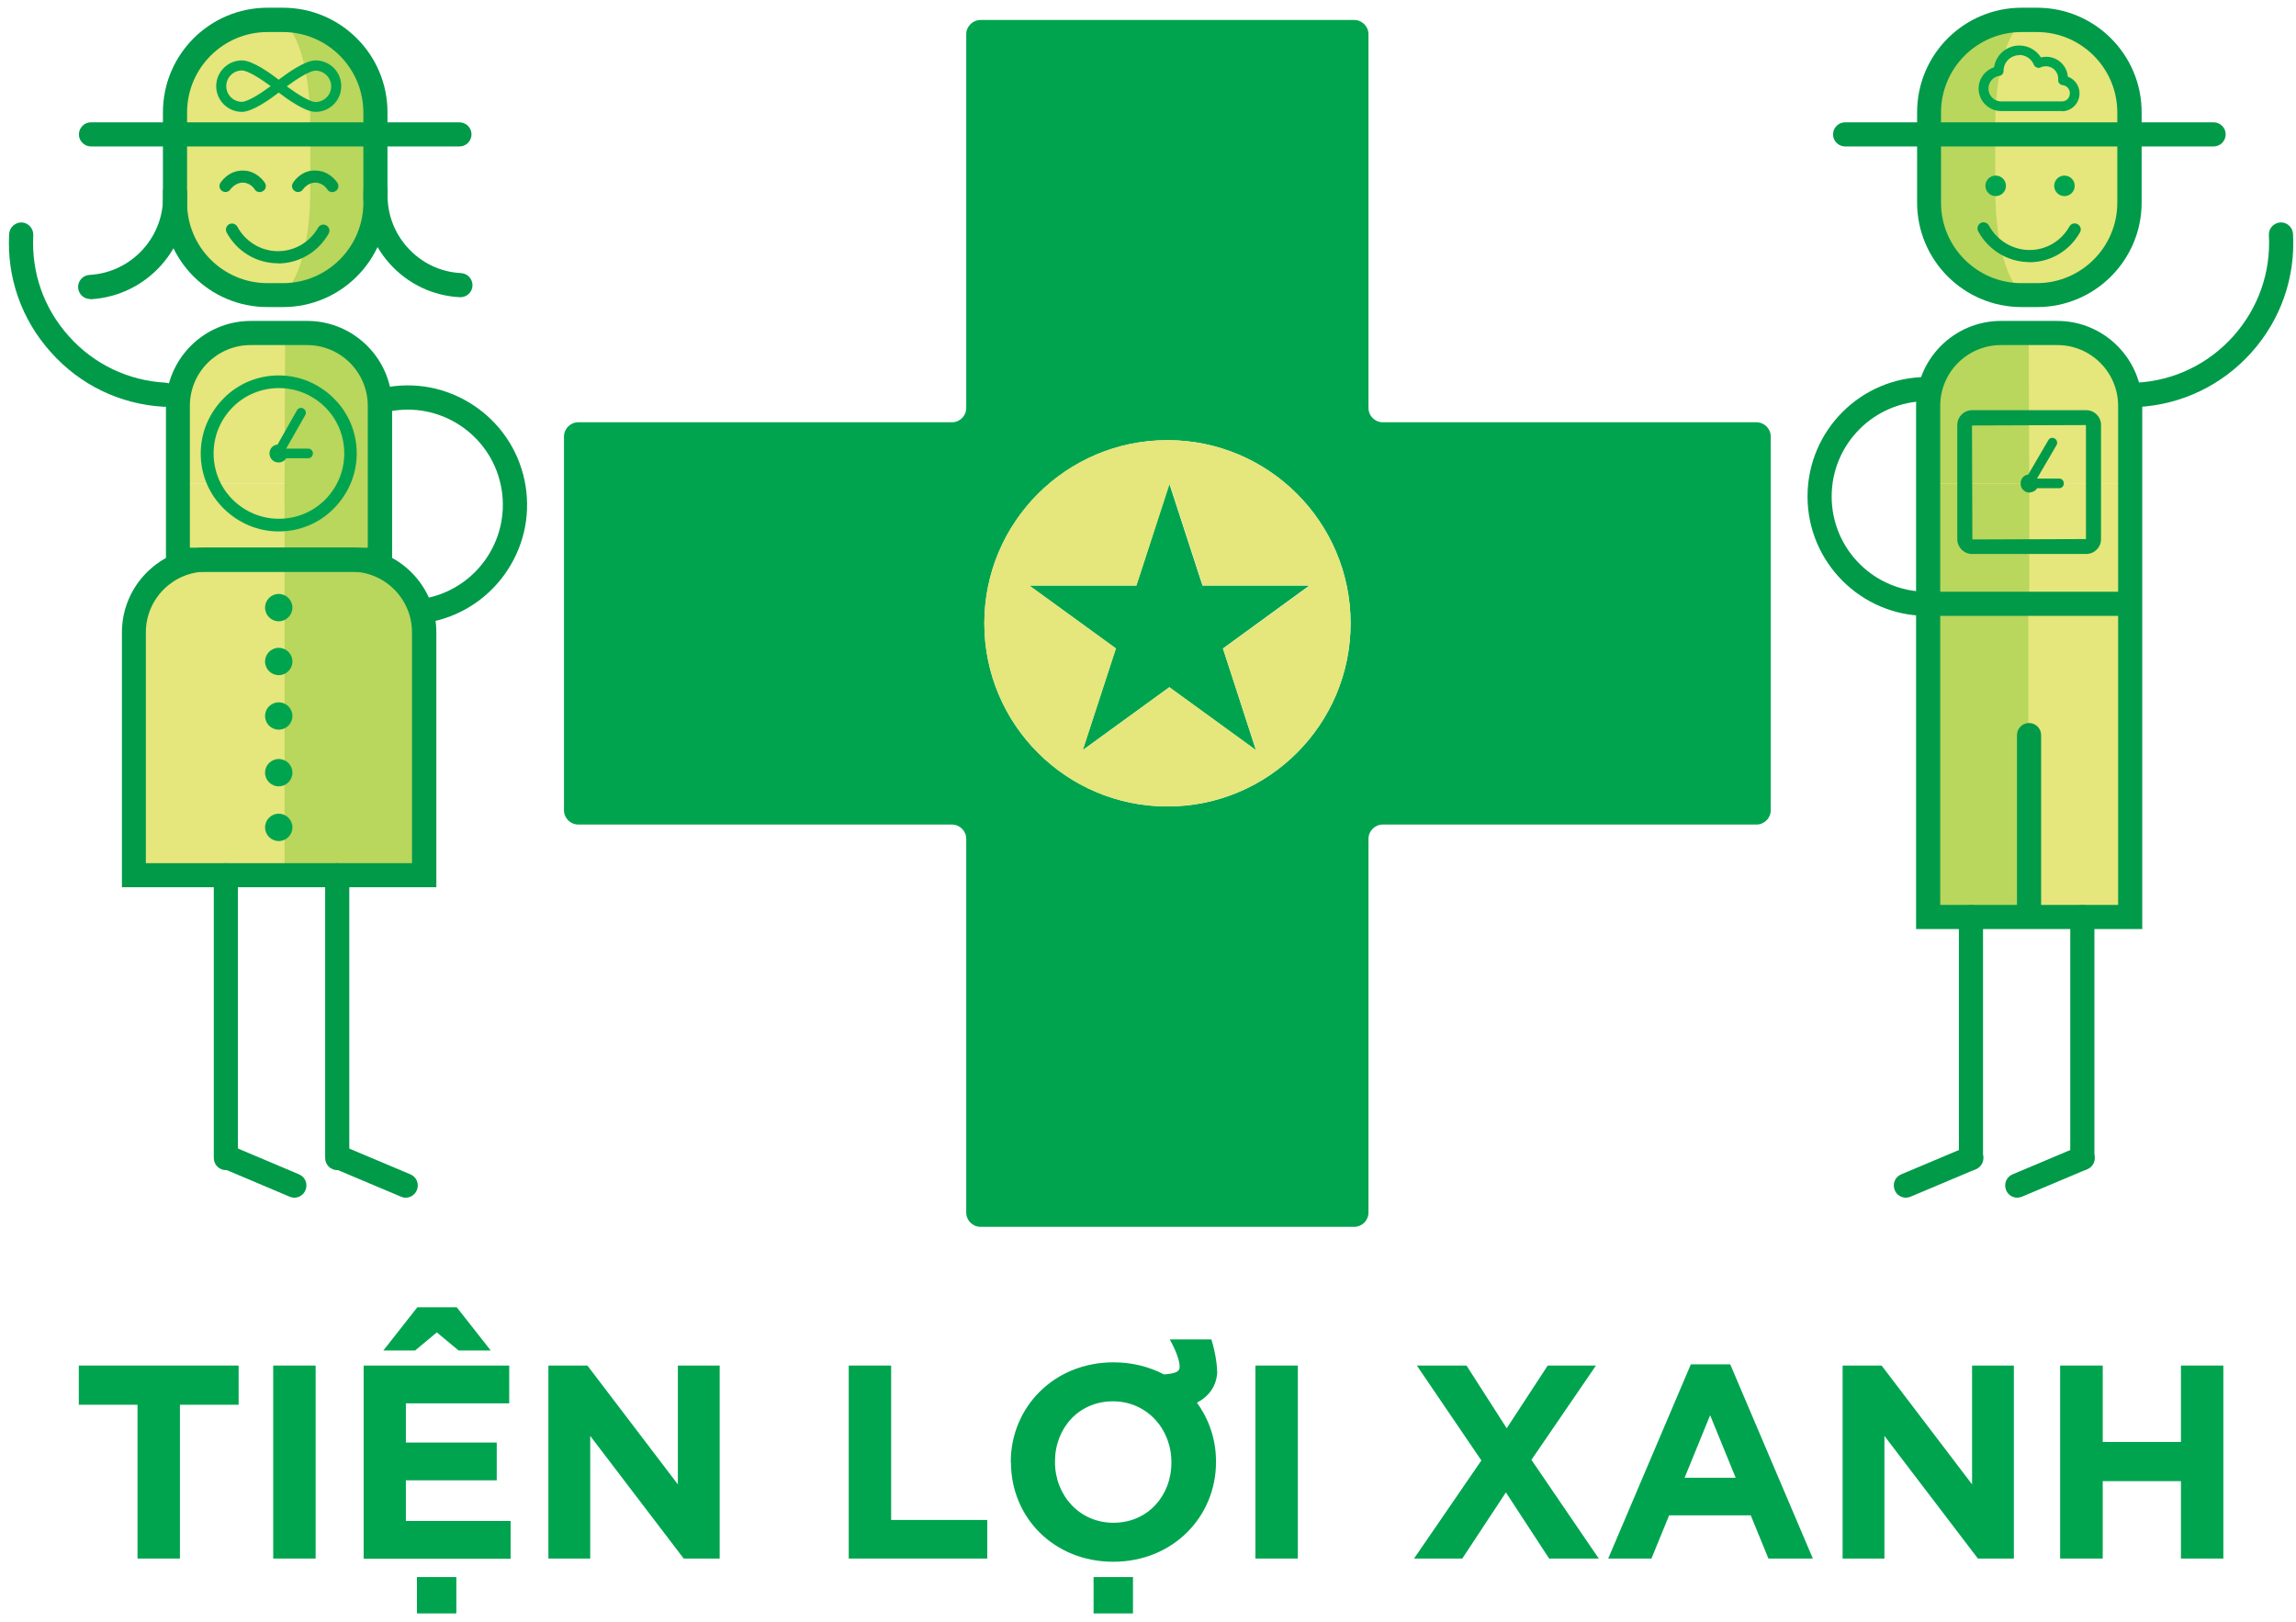 <svg width="143" height="101" viewBox="0 0 143 101" fill="none" xmlns="http://www.w3.org/2000/svg"><g clip-path="url(#clip0_1268_16214)"><path d="M72.825 30.117L70.772 36.465H64.098L69.495 40.384L67.429 46.719L72.825 42.8L78.221 46.719L76.168 40.384L81.552 36.465H74.891L72.825 30.117Z" fill="#00A44F"/><path d="M109.397 26.298H86.121C85.633 26.298 85.232 25.898 85.232 25.409V2.134C85.232 1.646 84.832 1.245 84.344 1.245H61.068C60.58 1.245 60.179 1.646 60.179 2.134V25.409C60.179 25.898 59.779 26.298 59.29 26.298H36.015C35.527 26.298 35.126 26.699 35.126 27.187V50.463C35.126 50.951 35.527 51.352 36.015 51.352H59.29C59.779 51.352 60.179 51.752 60.179 52.24V75.516C60.179 76.004 60.58 76.405 61.068 76.405H84.344C84.832 76.405 85.232 76.004 85.232 75.516V52.24C85.232 51.752 85.633 51.352 86.121 51.352H109.397C109.885 51.352 110.286 50.951 110.286 50.463V27.187C110.286 26.699 109.885 26.298 109.397 26.298ZM72.712 50.225C66.414 50.225 61.306 45.116 61.306 38.819C61.306 32.521 66.414 27.413 72.712 27.413C79.01 27.413 84.118 32.521 84.118 38.819C84.118 45.116 79.01 50.225 72.712 50.225Z" fill="#00A44F"/><path d="M72.712 27.412C66.415 27.412 61.306 32.52 61.306 38.818C61.306 45.116 66.415 50.224 72.712 50.224C79.01 50.224 84.118 45.116 84.118 38.818C84.118 32.52 79.01 27.412 72.712 27.412ZM76.168 40.383L78.234 46.718L72.837 42.8L67.441 46.718L69.507 40.383L64.111 36.464H70.784L72.85 30.129L74.916 36.464H81.589L76.193 40.383H76.168Z" fill="#E5E67B"/><path d="M132.622 37.605H120.014V57.124H132.622V37.605Z" fill="#E5E67B"/><path d="M126.325 37.605H120.014V57.124H126.325V37.605Z" fill="#B9D65D"/><path d="M119.927 37.141H132.459V30.117H119.927V37.141Z" fill="#E5E67B"/><path d="M120.052 37.141H126.387V30.117H120.052V37.141Z" fill="#B9D65D"/><path d="M124.459 20.752H127.977C130.481 20.752 132.509 22.78 132.509 25.284V30.13H119.926V25.284C119.926 22.78 121.955 20.752 124.459 20.752Z" fill="#E5E67B"/><path d="M126.412 1.245V15.669L119.989 9.095V7.668C119.989 4.125 122.869 1.245 126.412 1.245Z" fill="#B9D65D"/><path d="M126.412 1.245C129.955 1.245 132.835 4.125 132.835 7.668V9.095L124.271 15.669V7.668C124.271 4.125 125.235 1.245 126.412 1.245Z" fill="#E5E67B"/><path d="M123.733 9.095C123.883 8.87 124.058 8.669 124.259 8.481L126.4 18.372C122.856 18.372 119.977 15.493 119.977 11.95V9.095H123.733Z" fill="#B9D65D"/><path d="M124.271 11.95V8.482C124.835 7.968 125.586 7.668 126.412 7.668C127.527 7.668 128.503 8.231 129.079 9.095H132.835V11.95C132.835 15.493 129.955 18.373 126.412 18.373C125.235 18.373 124.271 15.493 124.271 11.95Z" fill="#E5E67B"/><path d="M122.28 21.214L126.349 21.114C126.362 24.119 126.374 27.124 126.387 30.116C124.459 30.116 122.531 30.116 120.603 30.116V22.692C120.603 21.878 121.354 21.202 122.268 21.202L122.28 21.214Z" fill="#B9D65D"/><path d="M137.869 9.121H114.919C114.506 9.121 114.167 8.783 114.167 8.369C114.167 7.956 114.506 7.618 114.919 7.618H137.869C138.282 7.618 138.62 7.956 138.62 8.369C138.62 8.783 138.282 9.121 137.869 9.121Z" fill="#009A49"/><path d="M132.622 38.355H120.14C119.726 38.355 119.388 38.017 119.388 37.604C119.388 37.191 119.726 36.852 120.14 36.852H132.622C133.036 36.852 133.374 37.191 133.374 37.604C133.374 38.017 133.036 38.355 132.622 38.355Z" fill="#009A49"/><path d="M126.374 57.16C125.961 57.16 125.623 56.822 125.623 56.409V45.779C125.623 45.366 125.961 45.028 126.374 45.028C126.787 45.028 127.125 45.366 127.125 45.779V56.409C127.125 56.822 126.787 57.16 126.374 57.16Z" fill="#009A49"/><path d="M122.756 72.874C122.343 72.874 122.005 72.536 122.005 72.123V57.111C122.005 56.697 122.343 56.359 122.756 56.359C123.169 56.359 123.507 56.697 123.507 57.111V72.123C123.507 72.536 123.169 72.874 122.756 72.874Z" fill="#009A49"/><path d="M126.875 19.124H125.911C122.318 19.124 119.401 16.207 119.401 12.614V6.992C119.401 3.399 122.318 0.481 125.911 0.481H126.875C130.469 0.481 133.386 3.399 133.386 6.992V12.614C133.386 16.207 130.469 19.124 126.875 19.124ZM125.899 1.996C123.144 1.996 120.891 4.238 120.891 7.005V12.626C120.891 15.381 123.132 17.634 125.899 17.634H126.863C129.617 17.634 131.871 15.393 131.871 12.626V7.005C131.871 4.25 129.63 1.996 126.863 1.996H125.899Z" fill="#009A49"/><path d="M133.424 57.861H119.338V25.271C119.338 22.366 121.704 19.987 124.622 19.987H128.14C131.045 19.987 133.424 22.354 133.424 25.271V57.861ZM120.853 56.359H131.921V25.271C131.921 23.192 130.231 21.49 128.14 21.49H124.622C122.543 21.49 120.841 23.18 120.841 25.271V56.359H120.853Z" fill="#009A49"/><path d="M120.014 38.355C115.92 38.355 112.577 35.024 112.577 30.918C112.577 26.811 115.908 23.48 120.014 23.48C120.428 23.48 120.766 23.819 120.766 24.232C120.766 24.645 120.428 24.983 120.014 24.983C116.747 24.983 114.08 27.637 114.08 30.918C114.08 34.198 116.734 36.852 120.014 36.852C120.428 36.852 120.766 37.19 120.766 37.603C120.766 38.017 120.428 38.355 120.014 38.355Z" fill="#009A49"/><path d="M133.111 25.334C132.71 25.334 132.385 25.021 132.36 24.62C132.334 24.207 132.66 23.857 133.073 23.832C135.402 23.706 137.53 22.68 139.095 20.939C140.648 19.199 141.437 16.971 141.312 14.642C141.287 14.229 141.612 13.878 142.025 13.853C142.438 13.828 142.789 14.153 142.814 14.567C142.964 17.296 142.05 19.913 140.222 21.954C138.407 23.982 135.89 25.196 133.173 25.347C133.161 25.347 133.148 25.347 133.136 25.347L133.111 25.334Z" fill="#009A49"/><path d="M125.636 74.589C125.348 74.589 125.06 74.413 124.947 74.125C124.785 73.737 124.96 73.299 125.348 73.136L129.417 71.421C129.805 71.258 130.243 71.433 130.406 71.822C130.569 72.21 130.394 72.648 130.006 72.811L125.936 74.526C125.836 74.564 125.736 74.589 125.649 74.589H125.636Z" fill="#009A49"/><path d="M129.692 72.874C129.279 72.874 128.941 72.536 128.941 72.123V57.111C128.941 56.697 129.279 56.359 129.692 56.359C130.106 56.359 130.444 56.697 130.444 57.111V72.123C130.444 72.536 130.106 72.874 129.692 72.874Z" fill="#009A49"/><path d="M118.7 74.589C118.412 74.589 118.124 74.413 118.011 74.125C117.848 73.737 118.024 73.299 118.412 73.136L122.481 71.421C122.869 71.258 123.307 71.433 123.47 71.822C123.633 72.21 123.457 72.648 123.069 72.811L119 74.526C118.9 74.564 118.8 74.589 118.712 74.589H118.7Z" fill="#009A49"/><path d="M128.578 12.213C128.931 12.213 129.217 11.927 129.217 11.574C129.217 11.221 128.931 10.935 128.578 10.935C128.226 10.935 127.94 11.221 127.94 11.574C127.94 11.927 128.226 12.213 128.578 12.213Z" fill="#00A44F"/><path d="M124.296 12.213C124.649 12.213 124.935 11.927 124.935 11.574C124.935 11.221 124.649 10.935 124.296 10.935C123.943 10.935 123.657 11.221 123.657 11.574C123.657 11.927 123.943 12.213 124.296 12.213Z" fill="#00A44F"/><path d="M126.4 16.32C126.4 16.32 126.325 16.32 126.287 16.32C124.997 16.282 123.82 15.543 123.207 14.404C123.107 14.216 123.182 13.991 123.357 13.891C123.545 13.79 123.77 13.866 123.871 14.041C124.359 14.942 125.285 15.531 126.312 15.568C127.376 15.606 128.365 15.042 128.891 14.103C128.991 13.928 129.217 13.853 129.405 13.966C129.58 14.066 129.655 14.291 129.542 14.479C128.891 15.631 127.702 16.332 126.387 16.332L126.4 16.32Z" fill="#009A49"/><path d="M26.249 54.507H8.182L8.182 39.382C8.182 36.878 10.21 34.85 12.714 34.85H21.729C24.233 34.85 26.262 36.878 26.262 39.382L26.262 54.507H26.249Z" fill="#E5E67B"/><path d="M18.875 34.862H17.723V54.507H26.237V39.382C26.237 36.878 22.944 34.85 18.875 34.85V34.862Z" fill="#B9D65D"/><path d="M23.67 30.117H11.137V34.862H23.67V30.117Z" fill="#E5E67B"/><path d="M23.545 28.39H17.723V34.863H23.545V28.39Z" fill="#B9D65D"/><path d="M23.67 30.117H11.087V25.272C11.087 22.768 13.115 20.739 15.619 20.739H19.138C21.642 20.739 23.67 22.768 23.67 25.272V30.117Z" fill="#E5E67B"/><path d="M23.607 7.668V9.095L17.184 15.669V1.245C20.728 1.245 23.607 4.125 23.607 7.668Z" fill="#B9D65D"/><path d="M19.325 7.668V15.669L10.761 9.095V7.668C10.761 4.125 13.641 1.245 17.184 1.245C18.361 1.245 19.325 4.125 19.325 7.668Z" fill="#E5E67B"/><path d="M23.607 9.095V11.95C23.607 15.493 20.728 18.372 17.184 18.372L19.325 8.481C19.526 8.657 19.701 8.87 19.851 9.095H23.607Z" fill="#B9D65D"/><path d="M17.184 18.373C13.641 18.373 10.761 15.493 10.761 11.95V9.095H14.518C15.094 8.231 16.07 7.668 17.184 7.668C18.011 7.668 18.762 7.981 19.325 8.482V11.95C19.325 15.493 18.361 18.373 17.184 18.373Z" fill="#E5E67B"/><path d="M23.032 22.942V31.506C21.266 31.506 19.488 31.506 17.723 31.506C17.723 28.038 17.748 24.582 17.761 21.114L21.504 21.239C22.355 21.239 23.044 22.003 23.044 22.955L23.032 22.942Z" fill="#B9D65D"/><path d="M24.421 35.613H10.336V25.271C10.336 22.366 12.702 19.987 15.62 19.987H19.138C22.043 19.987 24.421 22.354 24.421 25.271V35.613ZM11.838 34.11H22.906V25.271C22.906 23.192 21.216 21.49 19.125 21.49H15.607C13.529 21.49 11.826 23.18 11.826 25.271V34.11H11.838Z" fill="#009A49"/><path d="M27.163 55.257H7.594V39.381C7.594 36.477 9.96 34.098 12.878 34.098H21.892C24.797 34.098 27.176 36.464 27.176 39.381V55.257H27.163ZM9.096 53.755H25.661V39.381C25.661 37.303 23.971 35.6 21.88 35.6H12.865C10.787 35.6 9.084 37.29 9.084 39.381V53.755H9.096Z" fill="#009A49"/><path d="M5.616 18.623C5.215 18.623 4.89 18.31 4.865 17.91C4.84 17.496 5.165 17.146 5.578 17.121C8.245 16.971 10.299 14.679 10.148 12.012C10.123 11.599 10.449 11.249 10.862 11.224C11.275 11.224 11.626 11.524 11.651 11.937C11.838 15.431 9.159 18.435 5.653 18.636C5.641 18.636 5.628 18.636 5.616 18.636V18.623Z" fill="#009A49"/><path d="M28.678 18.51C28.678 18.51 28.653 18.51 28.64 18.51C26.95 18.423 25.385 17.671 24.258 16.407C23.131 15.142 22.556 13.515 22.643 11.824C22.668 11.411 23.019 11.086 23.432 11.111C23.845 11.136 24.158 11.486 24.146 11.899C24.071 13.189 24.509 14.441 25.373 15.405C26.237 16.369 27.426 16.945 28.716 17.008C29.129 17.033 29.442 17.383 29.429 17.797C29.404 18.197 29.079 18.51 28.678 18.51Z" fill="#009A49"/><path d="M28.616 9.121H5.666C5.253 9.121 4.915 8.783 4.915 8.369C4.915 7.956 5.253 7.618 5.666 7.618H28.616C29.029 7.618 29.367 7.956 29.367 8.369C29.367 8.783 29.029 9.121 28.616 9.121Z" fill="#009A49"/><path d="M21.003 72.874C20.59 72.874 20.252 72.535 20.252 72.122V54.506C20.252 54.093 20.59 53.755 21.003 53.755C21.416 53.755 21.754 54.093 21.754 54.506V72.122C21.754 72.535 21.416 72.874 21.003 72.874Z" fill="#009A49"/><path d="M17.623 19.124H16.659C13.065 19.124 10.148 16.207 10.148 12.614V6.992C10.148 3.399 13.065 0.481 16.659 0.481H17.623C21.216 0.481 24.133 3.399 24.133 6.992V12.614C24.133 16.207 21.216 19.124 17.623 19.124ZM16.659 1.996C13.904 1.996 11.651 4.238 11.651 7.005V12.626C11.651 15.381 13.892 17.634 16.659 17.634H17.623C20.377 17.634 22.631 15.393 22.631 12.626V7.005C22.631 4.25 20.39 1.996 17.623 1.996H16.659Z" fill="#009A49"/><path d="M26.437 38.794C26.074 38.794 25.761 38.531 25.698 38.155C25.636 37.742 25.911 37.367 26.325 37.291C29.555 36.778 31.758 33.736 31.245 30.505C30.732 27.275 27.689 25.072 24.459 25.585C24.058 25.648 23.67 25.372 23.595 24.959C23.532 24.546 23.808 24.17 24.221 24.095C26.187 23.782 28.14 24.258 29.755 25.422C31.358 26.587 32.422 28.314 32.735 30.267C33.048 32.233 32.572 34.186 31.408 35.801C30.243 37.404 28.515 38.468 26.562 38.781C26.525 38.781 26.487 38.781 26.437 38.781V38.794Z" fill="#009A49"/><path d="M10.261 25.334C10.261 25.334 10.236 25.334 10.223 25.334C7.494 25.184 4.99 23.982 3.174 21.941C1.346 19.913 0.42 17.296 0.57 14.567C0.595 14.153 0.958 13.84 1.359 13.853C1.772 13.878 2.085 14.229 2.073 14.642C1.947 16.971 2.724 19.199 4.289 20.939C5.841 22.68 7.982 23.706 10.311 23.832C10.724 23.857 11.037 24.207 11.025 24.62C11 25.021 10.674 25.334 10.274 25.334H10.261Z" fill="#009A49"/><path d="M18.324 74.589C18.224 74.589 18.124 74.564 18.036 74.526L13.979 72.811C13.591 72.648 13.416 72.21 13.579 71.822C13.742 71.446 14.18 71.258 14.568 71.421L18.624 73.136C19.013 73.299 19.188 73.737 19.025 74.126C18.9 74.414 18.624 74.589 18.337 74.589H18.324Z" fill="#009A49"/><path d="M14.067 72.874C13.654 72.874 13.316 72.535 13.316 72.122V54.506C13.316 54.093 13.654 53.755 14.067 53.755C14.48 53.755 14.818 54.093 14.818 54.506V72.122C14.818 72.535 14.48 72.874 14.067 72.874Z" fill="#009A49"/><path d="M25.26 74.589C25.16 74.589 25.059 74.564 24.972 74.526L20.903 72.811C20.515 72.648 20.339 72.21 20.502 71.822C20.665 71.446 21.103 71.258 21.491 71.421L25.56 73.136C25.948 73.299 26.124 73.737 25.961 74.126C25.836 74.414 25.56 74.589 25.272 74.589H25.26Z" fill="#009A49"/><path d="M17.36 42.048C17.83 42.048 18.212 41.667 18.212 41.197C18.212 40.727 17.83 40.346 17.36 40.346C16.89 40.346 16.509 40.727 16.509 41.197C16.509 41.667 16.89 42.048 17.36 42.048Z" fill="#00A44F"/><path d="M17.36 38.693C17.83 38.693 18.212 38.312 18.212 37.842C18.212 37.371 17.83 36.99 17.36 36.99C16.89 36.99 16.509 37.371 16.509 37.842C16.509 38.312 16.89 38.693 17.36 38.693Z" fill="#00A44F"/><path d="M17.36 45.442C17.83 45.442 18.212 45.061 18.212 44.591C18.212 44.12 17.83 43.739 17.36 43.739C16.89 43.739 16.509 44.12 16.509 44.591C16.509 45.061 16.89 45.442 17.36 45.442Z" fill="#00A44F"/><path d="M17.36 48.972C17.83 48.972 18.212 48.591 18.212 48.121C18.212 47.651 17.83 47.27 17.36 47.27C16.89 47.27 16.509 47.651 16.509 48.121C16.509 48.591 16.89 48.972 17.36 48.972Z" fill="#00A44F"/><path d="M17.36 52.379C17.83 52.379 18.212 51.997 18.212 51.527C18.212 51.057 17.83 50.676 17.36 50.676C16.89 50.676 16.509 51.057 16.509 51.527C16.509 51.997 16.89 52.379 17.36 52.379Z" fill="#00A44F"/><path d="M17.309 16.395C17.309 16.395 17.234 16.395 17.197 16.395C15.907 16.357 14.73 15.618 14.117 14.479C14.017 14.291 14.092 14.066 14.267 13.966C14.455 13.866 14.68 13.941 14.78 14.116C15.268 15.018 16.195 15.606 17.222 15.643C18.298 15.668 19.275 15.118 19.813 14.179C19.914 14.003 20.151 13.928 20.327 14.041C20.502 14.141 20.577 14.366 20.465 14.554C19.813 15.706 18.611 16.407 17.309 16.407V16.395Z" fill="#009A49"/><path d="M20.69 11.963C20.565 11.963 20.44 11.9 20.377 11.787C20.377 11.775 20.114 11.374 19.639 11.374C19.163 11.374 18.887 11.775 18.875 11.787C18.762 11.963 18.537 12.013 18.362 11.9C18.186 11.787 18.136 11.562 18.249 11.387C18.437 11.099 18.9 10.585 19.664 10.623C20.515 10.636 20.966 11.312 21.016 11.387C21.129 11.562 21.078 11.8 20.903 11.9C20.841 11.938 20.778 11.963 20.703 11.963H20.69Z" fill="#009A49"/><path d="M16.171 11.962C16.045 11.962 15.92 11.899 15.858 11.787C15.858 11.774 15.595 11.373 15.119 11.373C14.656 11.373 14.368 11.774 14.355 11.787C14.242 11.962 14.017 12.012 13.842 11.899C13.666 11.787 13.616 11.561 13.729 11.386C13.754 11.361 14.205 10.61 15.144 10.622C15.995 10.635 16.446 11.311 16.496 11.386C16.609 11.561 16.559 11.799 16.383 11.899C16.321 11.937 16.258 11.962 16.183 11.962H16.171Z" fill="#009A49"/><path d="M12.502 28.239C12.502 29.541 13.003 30.755 13.929 31.669C14.856 32.583 16.07 33.097 17.36 33.097C18.649 33.097 19.876 32.596 20.79 31.669C21.704 30.743 22.218 29.528 22.218 28.239C22.218 26.949 21.717 25.722 20.79 24.808C19.864 23.894 18.649 23.381 17.36 23.381C16.07 23.381 14.843 23.882 13.929 24.808C13.015 25.735 12.502 26.949 12.502 28.239ZM14.493 31.118C13.729 30.355 13.303 29.328 13.303 28.239C13.303 27.149 13.729 26.135 14.493 25.359C15.256 24.595 16.283 24.17 17.372 24.17C18.462 24.17 19.476 24.595 20.252 25.359C21.016 26.123 21.442 27.149 21.442 28.239C21.442 29.328 21.016 30.342 20.252 31.118C19.488 31.882 18.462 32.308 17.372 32.308C16.283 32.308 15.269 31.882 14.493 31.118Z" fill="#00A44F"/><path d="M17.285 27.688L18.499 25.547C18.574 25.409 18.762 25.359 18.9 25.447C18.962 25.485 19.013 25.547 19.038 25.622C19.063 25.697 19.05 25.785 19.013 25.848L17.823 27.939H19.2C19.363 27.939 19.488 28.076 19.488 28.239C19.488 28.402 19.363 28.539 19.2 28.539H17.823C17.823 28.539 17.786 28.615 17.748 28.64C17.635 28.752 17.498 28.802 17.347 28.802C17.197 28.802 17.047 28.74 16.947 28.64C16.846 28.539 16.784 28.389 16.784 28.239C16.784 28.089 16.846 27.939 16.947 27.838C17.034 27.751 17.16 27.701 17.272 27.688H17.285Z" fill="#00A44F"/><path d="M126.399 30.668C126.55 30.668 126.7 30.605 126.8 30.505C126.825 30.48 126.85 30.43 126.875 30.405H128.252C128.415 30.405 128.54 30.267 128.54 30.104C128.54 29.941 128.415 29.804 128.252 29.804H126.875C126.875 29.804 126.875 29.804 126.875 29.791L128.09 27.713C128.165 27.575 128.115 27.4 127.977 27.312C127.839 27.224 127.651 27.275 127.576 27.412L126.324 29.553C126.211 29.566 126.099 29.616 126.011 29.703C125.898 29.816 125.848 29.954 125.848 30.117C125.848 30.279 125.911 30.417 126.011 30.517C126.111 30.617 126.262 30.68 126.424 30.68L126.399 30.668Z" fill="#009A49"/><path d="M129.943 25.547H122.819C122.318 25.547 121.905 25.96 121.905 26.461V33.585C121.905 34.086 122.318 34.499 122.819 34.499H129.943C130.443 34.499 130.857 34.086 130.857 33.585V26.461C130.857 25.96 130.443 25.547 129.943 25.547ZM129.918 33.572L122.844 33.597L122.819 26.498L129.918 26.473V33.572Z" fill="#009A49"/><path d="M19.651 3.762C19 3.762 17.898 4.551 17.36 4.964C16.822 4.551 15.72 3.762 15.069 3.762C14.18 3.762 13.466 4.488 13.466 5.364C13.466 6.241 14.18 6.967 15.069 6.967C15.72 6.967 16.822 6.178 17.36 5.765C17.898 6.178 19 6.967 19.651 6.967C20.54 6.967 21.254 6.253 21.254 5.364C21.254 4.475 20.54 3.762 19.651 3.762ZM19.651 6.353C19.313 6.353 18.537 5.878 17.861 5.377C18.537 4.876 19.313 4.4 19.651 4.4C20.189 4.4 20.628 4.838 20.628 5.377C20.628 5.915 20.189 6.353 19.651 6.353ZM15.069 4.388C15.407 4.388 16.183 4.864 16.859 5.364C16.183 5.865 15.407 6.341 15.069 6.341C14.53 6.341 14.092 5.903 14.092 5.364C14.092 4.826 14.53 4.388 15.069 4.388Z" fill="#00A54E"/><path d="M128.428 6.917H124.634C123.87 6.917 123.232 6.291 123.232 5.514C123.232 4.901 123.633 4.375 124.196 4.187C124.309 3.423 124.972 2.835 125.774 2.835C126.324 2.835 126.825 3.123 127.113 3.574C127.213 3.549 127.326 3.536 127.439 3.536C128.152 3.536 128.728 4.074 128.791 4.776C129.217 4.926 129.517 5.339 129.517 5.815C129.517 6.428 129.029 6.929 128.415 6.929L128.428 6.917ZM125.774 3.436C125.223 3.436 124.784 3.874 124.784 4.425C124.784 4.575 124.672 4.713 124.522 4.726C124.133 4.776 123.845 5.126 123.845 5.514C123.845 5.953 124.196 6.316 124.634 6.316H128.428C128.703 6.316 128.916 6.09 128.916 5.802C128.916 5.539 128.716 5.327 128.465 5.301C128.39 5.301 128.315 5.251 128.253 5.189C128.203 5.126 128.177 5.051 128.19 4.963C128.19 4.938 128.19 4.913 128.19 4.888C128.19 4.475 127.852 4.125 127.426 4.125C127.314 4.125 127.188 4.15 127.088 4.2C127.013 4.237 126.925 4.237 126.85 4.2C126.775 4.175 126.713 4.112 126.675 4.037C126.525 3.661 126.162 3.423 125.761 3.423L125.774 3.436Z" fill="#00A54E"/><path d="M8.565 87.485H4.909V85.044H14.862V87.485H11.206V97.064H8.565V87.485Z" fill="#00A44F"/><path d="M19.658 85.044H17.016V97.064H19.658V85.044Z" fill="#00A44F"/><path d="M22.65 85.044H31.715V87.398H25.279V89.839H30.938V92.193H25.279V94.722H31.802V97.076H22.65V85.056V85.044ZM25.98 81.413H28.447L30.563 84.105H28.559L27.207 82.978L25.855 84.105H23.877L25.993 81.413H25.98ZM25.968 98.215H28.422V100.482H25.968V98.215Z" fill="#00A44F"/><path d="M34.156 85.044H36.585L42.219 92.444V85.044H44.823V97.064H42.582L36.76 89.426V97.064H34.156V85.044Z" fill="#00A44F"/><path d="M52.861 85.044H55.503V94.66H61.488V97.064H52.861V85.044Z" fill="#00A44F"/><path d="M62.953 91.091V91.053C62.953 87.635 65.645 84.843 69.351 84.843C70.515 84.843 71.579 85.119 72.493 85.595C73.232 85.544 73.47 85.419 73.47 85.131C73.47 84.868 73.382 84.38 72.856 83.416H75.448C75.724 84.292 75.811 85.144 75.811 85.494C75.749 86.333 75.311 86.947 74.547 87.36C75.298 88.387 75.736 89.639 75.736 91.016V91.053C75.736 94.472 73.044 97.263 69.338 97.263C65.632 97.263 62.965 94.496 62.965 91.079M72.957 91.091V91.053C72.957 89 71.442 87.272 69.313 87.272C67.185 87.272 65.707 88.95 65.707 91.016V91.053C65.707 93.119 67.222 94.835 69.351 94.835C71.479 94.835 72.957 93.157 72.957 91.091ZM68.111 98.215H70.565V100.481H68.111V98.215Z" fill="#00A44F"/><path d="M80.832 85.044H78.19V97.064H80.832V85.044Z" fill="#00A44F"/><path d="M92.263 90.954L88.244 85.044H91.337L93.841 88.95L96.395 85.044H99.4L95.381 90.916L99.575 97.064H96.483L93.791 92.944L91.074 97.064H88.069L92.263 90.954Z" fill="#00A44F"/><path d="M105.321 84.97H107.763L112.909 97.064H110.142L109.04 94.373H103.957L102.855 97.064H100.163L105.309 84.97H105.321ZM108.101 92.031L106.511 88.137L104.921 92.031H108.114H108.101Z" fill="#00A44F"/><path d="M114.762 85.044H117.191L122.825 92.444V85.044H125.429V97.064H123.188L117.366 89.426V97.064H114.762V85.044Z" fill="#00A44F"/><path d="M128.309 85.044H130.963V89.802H135.834V85.044H138.475V97.064H135.834V92.243H130.963V97.064H128.309V85.044Z" fill="#00A44F"/></g><defs><clipPath id="clip0_1268_16214"><rect width="142.308" height="100" fill="white" transform="translate(0.559 0.5)"/></clipPath></defs></svg>